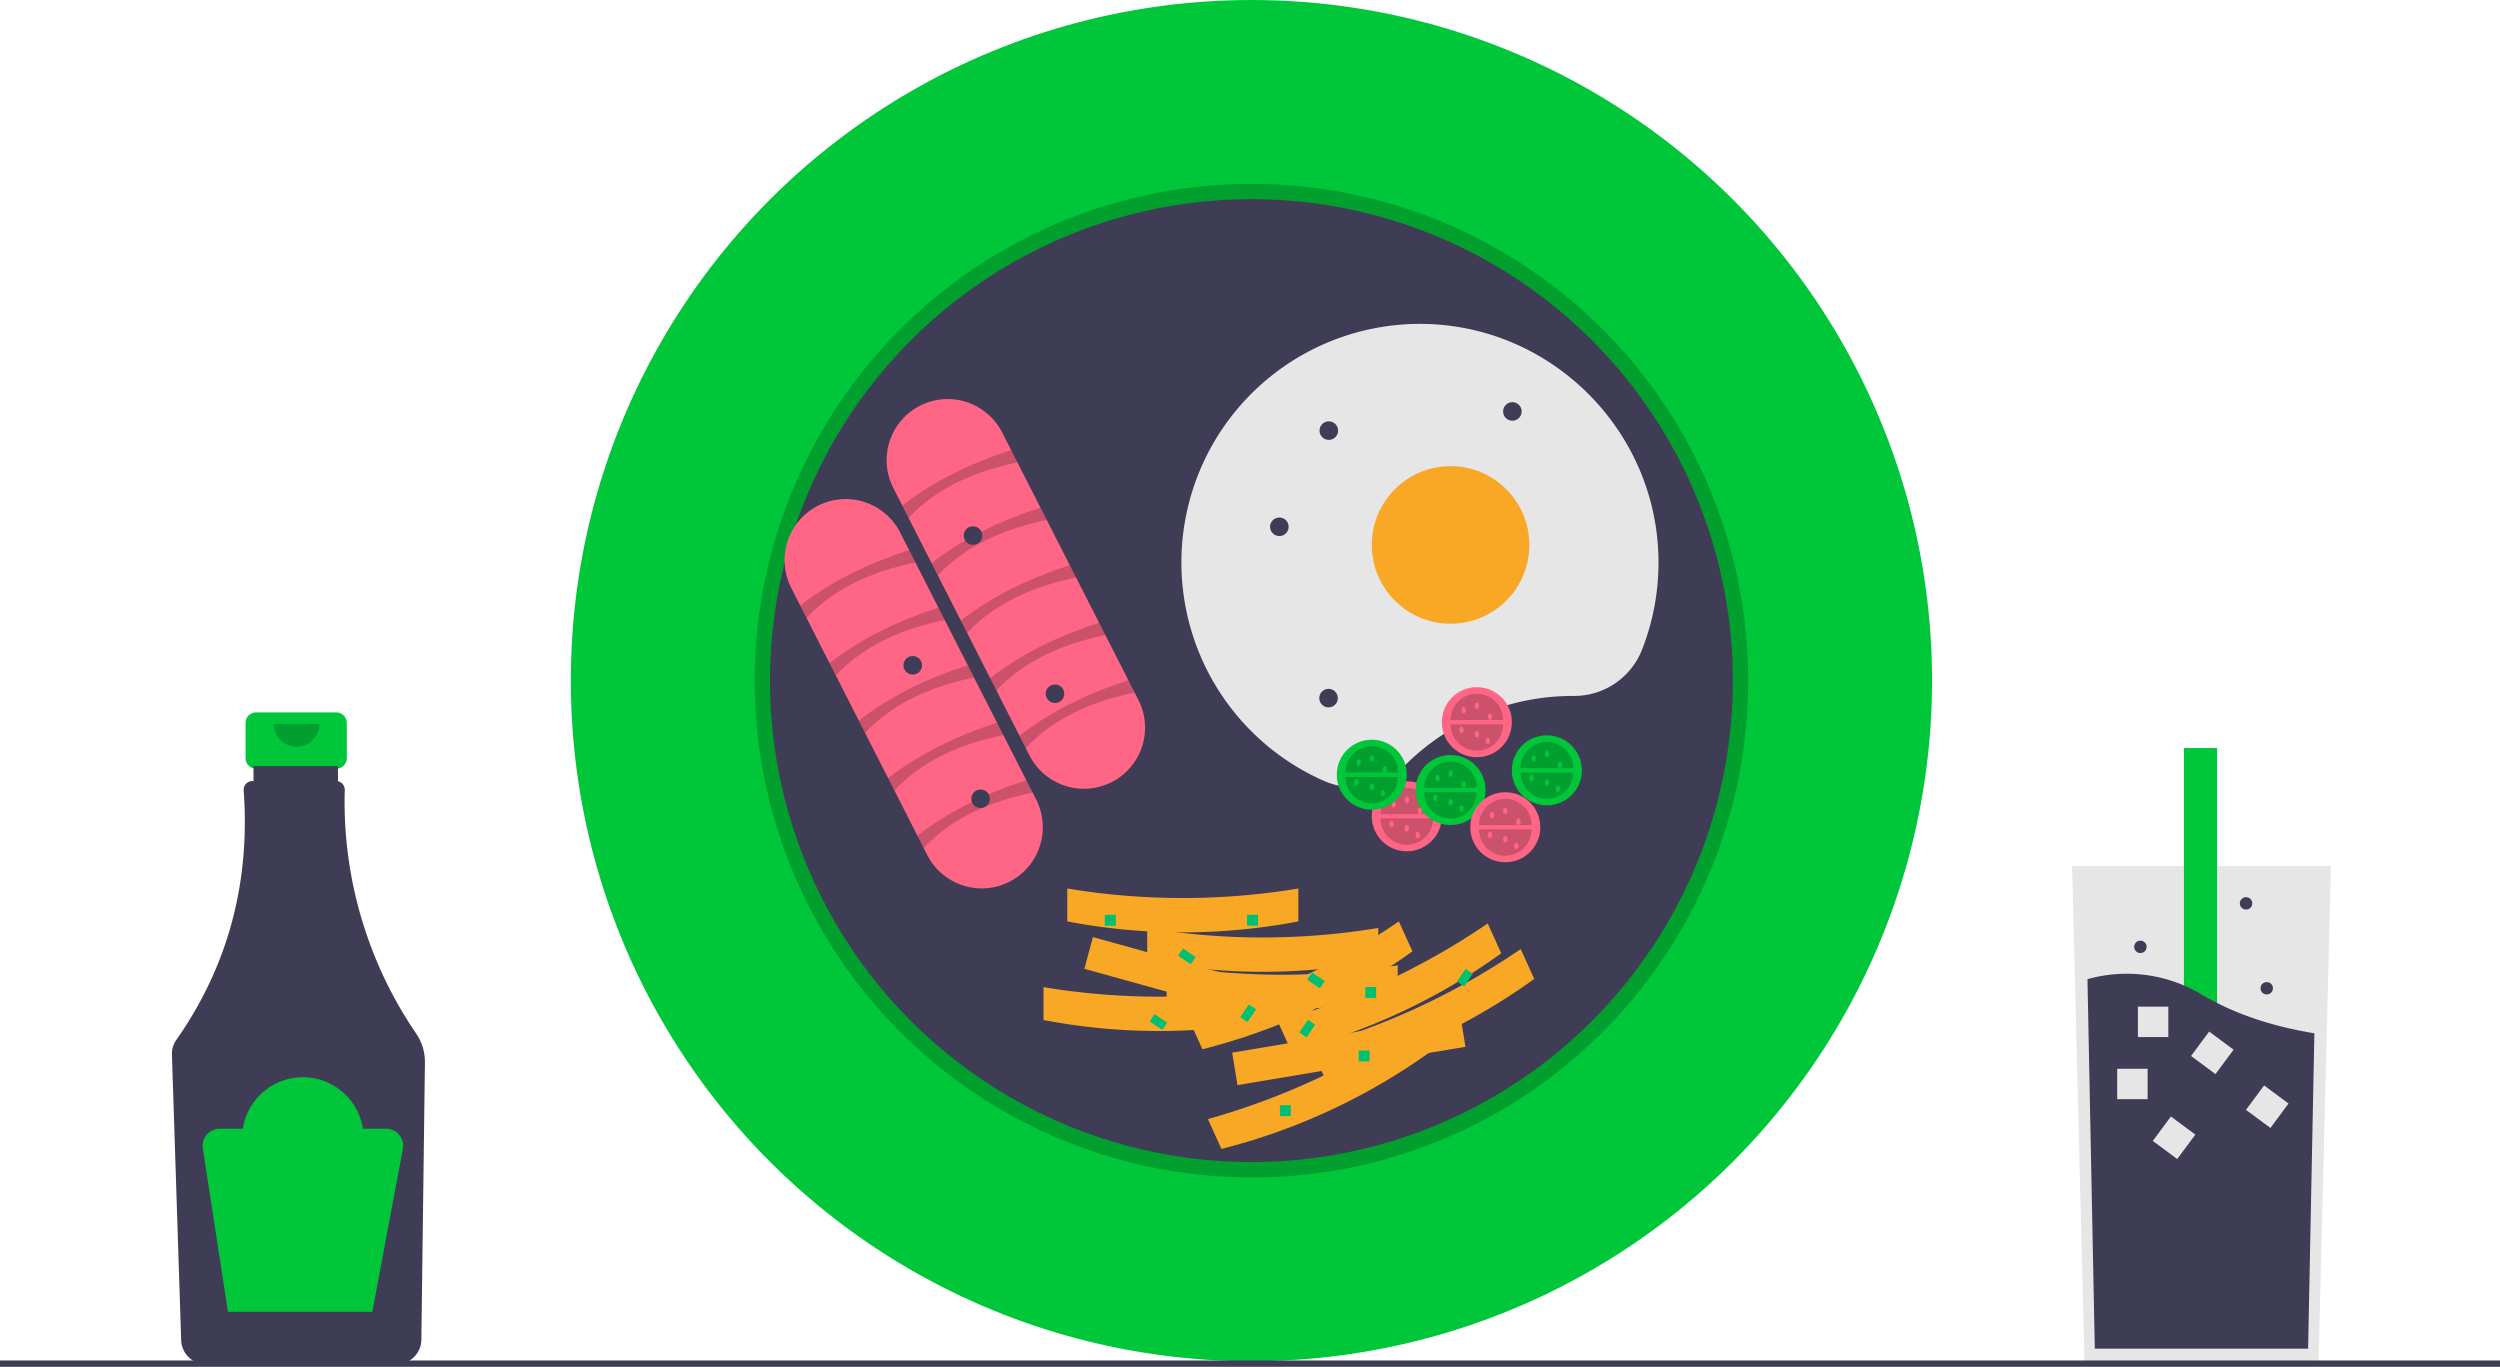 <svg xmlns="http://www.w3.org/2000/svg" xmlns:xlink="http://www.w3.org/1999/xlink" data-name="Layer 1" width="888" height="485.489" viewBox="0 0 888 485.489"><title>breakfast</title><path d="M275.412,460.3H246.993a3.768,3.768,0,0,0-3.768,3.768v12.474a3.768,3.768,0,0,0,3.768,3.768h4.709V499h19V480.31h4.709a3.768,3.768,0,0,0,3.768-3.768V464.068A3.768,3.768,0,0,0,275.412,460.3Z" transform="translate(-156 -207.256)" fill="#00c73a"></path><path d="M303.877,574.461a146.105,146.105,0,0,1-25.418-86.624,3.081,3.081,0,0,0-2.405-3.075V479.372H246.039v5.315h-.414a3.08,3.08,0,0,0-3.067,3.308q3.547,49.442-23.954,88.677a8.487,8.487,0,0,0-1.536,5.144l3.282,101.518a8.788,8.788,0,0,0,8.713,8.482h67.887a8.791,8.791,0,0,0,8.718-8.632l1.265-98.566A17.789,17.789,0,0,0,303.877,574.461Z" transform="translate(-156 -207.256)" fill="#3f3d56"></path><path d="M269.488,464.365a8.129,8.129,0,0,1-16.258,0" transform="translate(-156 -207.256)" opacity="0.2"></path><path d="M293.13,608.182h-8.221a21.576,21.576,0,0,0-42.649,0h-8.221a6.067,6.067,0,0,0-5.996,6.989l8.929,58.041h51.274l10.846-57.846A6.067,6.067,0,0,0,293.13,608.182Z" transform="translate(-156 -207.256)" fill="#00c73a"></path><polygon points="827.952 307.634 825.98 386.448 823.538 484.181 740.414 484.181 737.552 369.675 736 307.634 827.952 307.634" fill="#e6e6e6"></polygon><rect x="775.723" y="265.704" width="11.77" height="155.95" fill="#00c73a"></rect><path d="M978.067,574.275l-2.226,112.02H900.074l-2.608-131.244a51.634,51.634,0,0,1,40.827,5.615C950.952,568.154,965.173,572.184,978.067,574.275Z" transform="translate(-156 -207.256)" fill="#3f3d56"></path><rect x="752.031" y="379.63" width="10.8" height="10.8" fill="#e6e6e6"></rect><rect x="759.387" y="357.562" width="10.8" height="10.8" fill="#e6e6e6"></rect><rect x="936.424" y="575.816" width="10.8" height="10.8" transform="translate(375.575 -653.921) rotate(36.563)" fill="#e6e6e6"></rect><rect x="955.937" y="594.951" width="10.8" height="10.8" transform="translate(390.814 -661.779) rotate(36.563)" fill="#e6e6e6"></rect><rect x="922.834" y="605.986" width="10.8" height="10.8" transform="translate(390.873 -639.888) rotate(36.563)" fill="#e6e6e6"></rect><circle cx="805.148" cy="351.035" r="2.207" fill="#3f3d56"></circle><circle cx="760.275" cy="336.323" r="2.207" fill="#3f3d56"></circle><circle cx="797.792" cy="320.875" r="2.207" fill="#3f3d56"></circle><circle cx="444.508" cy="241.754" r="241.754" fill="#00c73a"></circle><path d="M600.508,625.467a176.456,176.456,0,1,1,124.774-51.683A175.304,175.304,0,0,1,600.508,625.467Zm0-342.031c-91.298,0-165.574,74.276-165.574,165.574,0,91.298,74.276,165.574,165.574,165.574,91.298,0,165.574-74.277,165.574-165.574C766.082,357.711,691.806,283.435,600.508,283.435Z" transform="translate(-156 -207.256)" opacity="0.2"></path><circle cx="444.508" cy="241.754" r="171.016" fill="#3f3d56"></circle><path d="M473.327,380.627a21.704,21.704,0,1,1,38.681-19.698l48.316,94.878a21.704,21.704,0,1,1-38.681,19.698Z" transform="translate(-156 -207.256)" fill="#ff6584"></path><path d="M478.717,391.21l-2.23-4.379c11.129-8.647,24.198-15.007,38.681-19.698l2.23,4.379C501.722,374.776,488.386,380.817,478.717,391.21Z" transform="translate(-156 -207.256)" opacity="0.2"></path><path d="M489.123,411.645l-2.23-4.379c11.129-8.647,24.198-15.007,38.681-19.698l2.23,4.379C512.129,395.211,498.793,401.252,489.123,411.645Z" transform="translate(-156 -207.256)" opacity="0.2"></path><path d="M499.53,432.081l-2.23-4.379c11.129-8.647,24.198-15.007,38.681-19.698l2.23,4.379C522.535,415.647,509.199,421.688,499.53,432.081Z" transform="translate(-156 -207.256)" opacity="0.2"></path><path d="M509.936,452.516l-2.23-4.379c11.129-8.647,24.198-15.007,38.681-19.698l2.23,4.379C532.942,436.082,519.606,442.123,509.936,452.516Z" transform="translate(-156 -207.256)" opacity="0.2"></path><path d="M520.343,472.951l-2.23-4.379c11.129-8.647,24.198-15.007,38.681-19.698l2.23,4.379C543.349,456.517,530.013,462.558,520.343,472.951Z" transform="translate(-156 -207.256)" opacity="0.2"></path><path d="M437.079,416.146a21.704,21.704,0,1,1,38.681-19.698l48.316,94.878a21.704,21.704,0,0,1-38.681,19.698Z" transform="translate(-156 -207.256)" fill="#ff6584"></path><path d="M442.468,426.729l-2.23-4.379c11.129-8.647,24.198-15.007,38.681-19.698l2.23,4.379C465.474,410.295,452.138,416.336,442.468,426.729Z" transform="translate(-156 -207.256)" opacity="0.2"></path><path d="M452.875,447.164l-2.23-4.379c11.129-8.647,24.198-15.007,38.681-19.698l2.23,4.379C475.881,430.73,462.544,436.771,452.875,447.164Z" transform="translate(-156 -207.256)" opacity="0.2"></path><path d="M463.281,467.6l-2.23-4.379c11.129-8.647,24.198-15.007,38.681-19.698l2.23,4.379C486.287,451.166,472.951,457.207,463.281,467.6Z" transform="translate(-156 -207.256)" opacity="0.2"></path><path d="M473.688,488.035l-2.23-4.379c11.129-8.647,24.198-15.007,38.681-19.698l2.23,4.379C496.694,471.601,483.358,477.642,473.688,488.035Z" transform="translate(-156 -207.256)" opacity="0.2"></path><path d="M484.095,508.47l-2.23-4.379c11.129-8.647,24.198-15.007,38.681-19.698l2.23,4.379C507.1,492.036,493.764,498.077,484.095,508.47Z" transform="translate(-156 -207.256)" opacity="0.2"></path><path d="M714.778,454.451l.153 0a25.888,25.888,0,0,0,24.239-16.236,84.503,84.503,0,0,0,5.923-31.694c-.271-45.911-37.622-83.575-83.529-84.21a84.744,84.744,0,0,0-35.277,162.32,25.667,25.667,0,0,0,28.506-5.286A84.458,84.458,0,0,1,714.778,454.451Z" transform="translate(-156 -207.256)" fill="#e6e6e6"></path><circle cx="515.246" cy="193.559" r="27.984" fill="#f9a825"></circle><circle cx="454.426" cy="187.115" r="3.297" fill="#3f3d56"></circle><circle cx="345.598" cy="190.225" r="3.297" fill="#3f3d56"></circle><circle cx="471.996" cy="152.949" r="3.297" fill="#3f3d56"></circle><circle cx="471.902" cy="247.973" r="3.297" fill="#3f3d56"></circle><circle cx="537.199" cy="146.141" r="3.297" fill="#3f3d56"></circle><circle cx="324.207" cy="236.313" r="3.297" fill="#3f3d56"></circle><circle cx="348.305" cy="283.731" r="3.297" fill="#3f3d56"></circle><circle cx="499.7" cy="289.949" r="12.438" fill="#ff6584"></circle><path d="M665.028,497.982a9.328,9.328,0,0,1-18.656,0" transform="translate(-156 -207.256)" opacity="0.2"></path><path d="M646.371,496.428a9.328,9.328,0,0,1,18.656,0" transform="translate(-156 -207.256)" opacity="0.2"></path><ellipse cx="495.035" cy="285.674" rx="0.777" ry="1.166" fill="#ff6584"></ellipse><ellipse cx="499.7" cy="284.119" rx="0.777" ry="1.166" fill="#ff6584"></ellipse><ellipse cx="499.7" cy="294.225" rx="0.777" ry="1.166" fill="#ff6584"></ellipse><ellipse cx="504.364" cy="288.006" rx="0.777" ry="1.166" fill="#ff6584"></ellipse><ellipse cx="503.586" cy="296.557" rx="0.777" ry="1.166" fill="#ff6584"></ellipse><ellipse cx="494.258" cy="292.67" rx="0.777" ry="1.166" fill="#ff6584"></ellipse><circle cx="524.575" cy="256.524" r="12.438" fill="#ff6584"></circle><path d="M689.903,464.556a9.328,9.328,0,0,1-18.656,0" transform="translate(-156 -207.256)" opacity="0.2"></path><path d="M671.246,463.002a9.328,9.328,0,0,1,18.656,0" transform="translate(-156 -207.256)" opacity="0.2"></path><ellipse cx="519.91" cy="252.248" rx="0.777" ry="1.166" fill="#ff6584"></ellipse><ellipse cx="524.575" cy="250.693" rx="0.777" ry="1.166" fill="#ff6584"></ellipse><ellipse cx="524.575" cy="260.799" rx="0.777" ry="1.166" fill="#ff6584"></ellipse><ellipse cx="529.239" cy="254.58" rx="0.777" ry="1.166" fill="#ff6584"></ellipse><ellipse cx="528.461" cy="263.131" rx="0.777" ry="1.166" fill="#ff6584"></ellipse><ellipse cx="519.133" cy="259.244" rx="0.777" ry="1.166" fill="#ff6584"></ellipse><circle cx="549.45" cy="273.625" r="12.438" fill="#00c73a"></circle><path d="M714.778,481.658a9.328,9.328,0,0,1-18.656,0" transform="translate(-156 -207.256)" opacity="0.2"></path><path d="M696.121,480.103a9.328,9.328,0,0,1,18.656,0" transform="translate(-156 -207.256)" opacity="0.2"></path><ellipse cx="544.785" cy="269.35" rx="0.777" ry="1.166" fill="#00c73a"></ellipse><ellipse cx="549.45" cy="267.795" rx="0.777" ry="1.166" fill="#00c73a"></ellipse><ellipse cx="549.45" cy="277.901" rx="0.777" ry="1.166" fill="#00c73a"></ellipse><ellipse cx="554.114" cy="271.682" rx="0.777" ry="1.166" fill="#00c73a"></ellipse><ellipse cx="553.336" cy="280.233" rx="0.777" ry="1.166" fill="#00c73a"></ellipse><ellipse cx="544.008" cy="276.346" rx="0.777" ry="1.166" fill="#00c73a"></ellipse><circle cx="487.262" cy="275.18" r="12.438" fill="#00c73a"></circle><path d="M652.59,483.213a9.328,9.328,0,0,1-18.656,0" transform="translate(-156 -207.256)" opacity="0.2"></path><path d="M633.934,481.658a9.328,9.328,0,0,1,18.656,0" transform="translate(-156 -207.256)" opacity="0.2"></path><ellipse cx="482.598" cy="270.904" rx="0.777" ry="1.166" fill="#00c73a"></ellipse><ellipse cx="487.262" cy="269.35" rx="0.777" ry="1.166" fill="#00c73a"></ellipse><ellipse cx="487.262" cy="279.455" rx="0.777" ry="1.166" fill="#00c73a"></ellipse><ellipse cx="491.926" cy="273.236" rx="0.777" ry="1.166" fill="#00c73a"></ellipse><ellipse cx="491.149" cy="281.787" rx="0.777" ry="1.166" fill="#00c73a"></ellipse><ellipse cx="481.821" cy="277.901" rx="0.777" ry="1.166" fill="#00c73a"></ellipse><circle cx="515.246" cy="280.621" r="12.438" fill="#00c73a"></circle><path d="M680.575,488.654a9.328,9.328,0,1,1-18.656,0" transform="translate(-156 -207.256)" opacity="0.2"></path><path d="M661.918,487.099a9.328,9.328,0,1,1,18.656,0" transform="translate(-156 -207.256)" opacity="0.2"></path><ellipse cx="510.582" cy="276.346" rx="0.777" ry="1.166" fill="#00c73a"></ellipse><ellipse cx="515.246" cy="274.791" rx="0.777" ry="1.166" fill="#00c73a"></ellipse><ellipse cx="515.246" cy="284.897" rx="0.777" ry="1.166" fill="#00c73a"></ellipse><ellipse cx="519.91" cy="278.678" rx="0.777" ry="1.166" fill="#00c73a"></ellipse><ellipse cx="519.133" cy="287.229" rx="0.777" ry="1.166" fill="#00c73a"></ellipse><ellipse cx="509.805" cy="283.342" rx="0.777" ry="1.166" fill="#00c73a"></ellipse><circle cx="534.68" cy="293.836" r="12.438" fill="#ff6584"></circle><path d="M700.008,501.869a9.328,9.328,0,1,1-18.656,0" transform="translate(-156 -207.256)" opacity="0.2"></path><path d="M681.352,500.314a9.328,9.328,0,1,1,18.656,0" transform="translate(-156 -207.256)" opacity="0.2"></path><ellipse cx="530.016" cy="289.561" rx="0.777" ry="1.166" fill="#ff6584"></ellipse><ellipse cx="534.68" cy="288.006" rx="0.777" ry="1.166" fill="#ff6584"></ellipse><ellipse cx="534.68" cy="298.111" rx="0.777" ry="1.166" fill="#ff6584"></ellipse><ellipse cx="539.344" cy="291.893" rx="0.777" ry="1.166" fill="#ff6584"></ellipse><ellipse cx="538.567" cy="300.443" rx="0.777" ry="1.166" fill="#ff6584"></ellipse><ellipse cx="529.239" cy="296.557" rx="0.777" ry="1.166" fill="#ff6584"></ellipse><circle cx="374.734" cy="246.418" r="3.297" fill="#3f3d56"></circle><polygon points="464.345 366.08 385.17 344.123 388.203 332.857 467.378 354.815 464.345 366.08" fill="#f9a825"></polygon><path d="M608.738,569.57a218.268,218.268,0,0,1-82.078,0V557.892a250.991,250.991,0,0,0,82.078,0Z" transform="translate(-156 -207.256)" fill="#f9a825"></path><path d="M617.176,534.536a218.268,218.268,0,0,1-82.078,0V522.857a250.992,250.992,0,0,0,82.078,0Z" transform="translate(-156 -207.256)" fill="#f9a825"></path><path d="M645.558,548.549a218.268,218.268,0,0,1-82.078,0v-11.678a250.992,250.992,0,0,0,82.078,0Z" transform="translate(-156 -207.256)" fill="#f9a825"></path><path d="M652.462,561.785a218.268,218.268,0,0,1-82.078,0v-11.678a250.992,250.992,0,0,0,82.078,0Z" transform="translate(-156 -207.256)" fill="#f9a825"></path><polygon points="520.531 371.824 439.554 385.426 437.676 373.904 518.652 360.302 520.531 371.824" fill="#f9a825"></polygon><path d="M664.435,580.577a219.97,219.97,0,0,1-74.58,34.784l-4.804-10.612a252.954,252.954,0,0,0,74.58-34.784Z" transform="translate(-156 -207.256)" fill="#f9a825"></path><path d="M657.689,545.166a219.97,219.97,0,0,1-74.58,34.784l-4.804-10.612a252.954,252.954,0,0,0,74.58-34.784Z" transform="translate(-156 -207.256)" fill="#f9a825"></path><path d="M689.243,545.872a219.97,219.97,0,0,1-74.58,34.784l-4.804-10.612a252.955,252.955,0,0,0,74.58-34.784Z" transform="translate(-156 -207.256)" fill="#f9a825"></path><path d="M700.962,554.972a219.97,219.97,0,0,1-74.58,34.784L621.577,579.145a252.954,252.954,0,0,0,74.58-34.784Z" transform="translate(-156 -207.256)" fill="#f9a825"></path><rect x="442.953" y="324.93" width="3.887" height="3.887" fill="#00bf71"></rect><rect x="454.614" y="392.559" width="3.887" height="3.887" fill="#00bf71"></rect><rect x="392.426" y="324.93" width="3.887" height="3.887" fill="#00bf71"></rect><rect x="482.598" y="373.125" width="3.887" height="3.887" fill="#00bf71"></rect><rect x="484.93" y="350.582" width="3.887" height="3.887" fill="#00bf71"></rect><rect x="574.856" y="545.4" width="5.441" height="3.109" transform="translate(250.708 -437.191) rotate(34.156)" fill="#00bf71"></rect><rect x="620.719" y="553.951" width="5.441" height="3.109" transform="translate(263.419 -461.465) rotate(34.156)" fill="#00bf71"></rect><rect x="564.75" y="568.721" width="5.441" height="3.109" transform="translate(262.058 -427.495) rotate(34.156)" fill="#00bf71"></rect><rect x="596.621" y="565.611" width="5.441" height="3.109" transform="translate(1249.177 182.378) rotate(124.156)" fill="#00bf71"></rect><rect x="617.61" y="571.053" width="5.441" height="3.109" transform="translate(1286.452 173.506) rotate(124.156)" fill="#00bf71"></rect><rect x="673.578" y="552.396" width="5.441" height="3.109" transform="matrix(-0.561, 0.828, -0.828, -0.561, 1358.406, 98.06)" fill="#00bf71"></rect><rect y="483.248" width="888" height="2.241" fill="#3f3d56"></rect></svg>